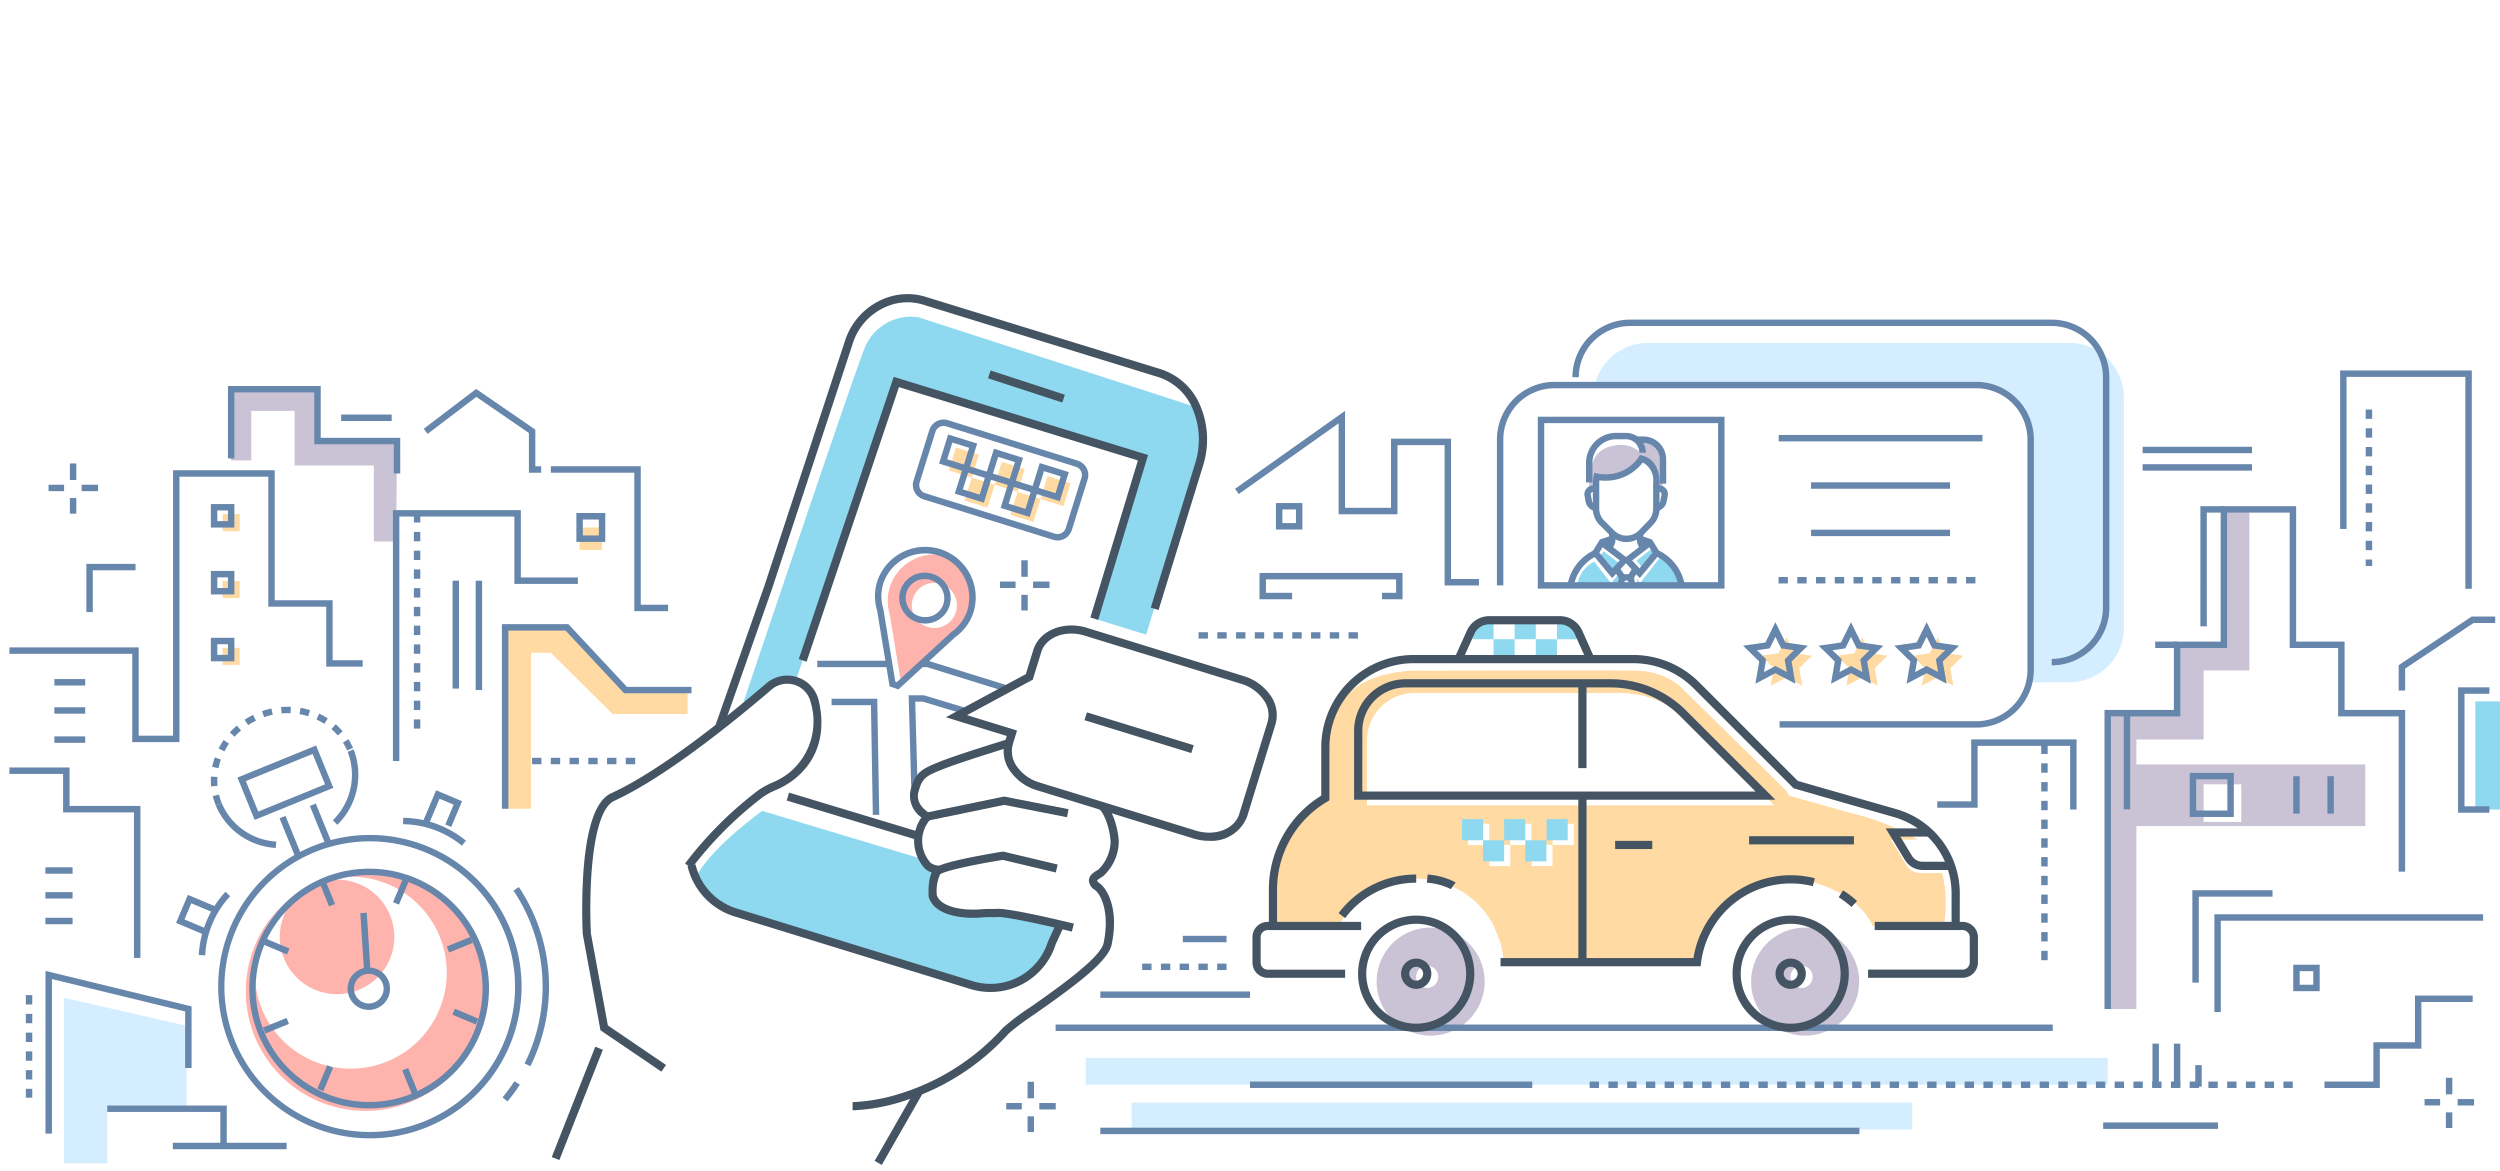 <svg id="Layer_2" data-name="Layer 2" xmlns="http://www.w3.org/2000/svg" width="320" height="149.857" viewBox="0 0 320 149.857">
  <g id="Background">
    <rect id="Rectangle_2032" data-name="Rectangle 2032" width="320" height="149.858" fill="#fff"/>
  </g>
  <g id="Graphics" transform="translate(1.205 37.646)">
    <path id="Path_13886" data-name="Path 13886" d="M624.5,698.7l-20.319-6.107s-6.194,4.464-8.242,8.077l1.695,3.13,3.447,2.18,28.984,8.632,4.257.719,5.005-2.573,1.924-3.253.5-2.489s-7-1.476-7.526-1.356-7.066-.379-7.066-.379l-1.463-2,.662-3.147Z" transform="translate(-507.839 -626.446)" fill="#8ed9ef"/>
    <path id="Path_13887" data-name="Path 13887" d="M684.638,311.227l7.264-23.55-.832-5.557-35.593-11.527a6.42,6.42,0,0,0-7,4.295c-2,5.194-15.713,45.978-15.713,45.978l5.023-3.49,2-.225,12.888-38.266,31.575,9.693-6.236,20.6Z" transform="translate(-539.141 -267.638)" fill="#8ed9ef"/>
    <path id="Path_13888" data-name="Path 13888" d="M766.253,474.023l-.033-.012a6.016,6.016,0,0,0-7.671,3.67,5.885,5.885,0,0,0-.064,3.625l1.448,8.771,6.675-6.144a5.881,5.881,0,0,0,2.179-2.9A5.994,5.994,0,0,0,766.253,474.023Zm.688,7.066a2.885,2.885,0,1,1-1.8-3.627,2.885,2.885,0,0,1,1.8,3.627Z" transform="translate(-645.808 -440.337)" fill="#ffb3ad"/>
    <rect id="Rectangle_2033" data-name="Rectangle 2033" width="3.072" height="3.072" transform="translate(134.911 27.143) rotate(-162.67)" fill="#ffdaa3"/>
    <rect id="Rectangle_2034" data-name="Rectangle 2034" width="3.072" height="3.072" transform="translate(131.065 29.161) rotate(-162.67)" fill="#ffdaa3"/>
    <rect id="Rectangle_2035" data-name="Rectangle 2035" width="3.072" height="3.072" transform="translate(129.045 25.314) rotate(-162.67)" fill="#ffdaa3"/>
    <rect id="Rectangle_2036" data-name="Rectangle 2036" width="3.072" height="3.072" transform="translate(125.199 27.332) rotate(-162.67)" fill="#ffdaa3"/>
    <rect id="Rectangle_2037" data-name="Rectangle 2037" width="3.072" height="3.072" transform="translate(123.179 23.485) rotate(-162.67)" fill="#ffdaa3"/>
    <path id="Path_13889" data-name="Path 13889" d="M797.874,568.33l-10.156-3.156H787v-.824h.842l10.276,3.193Z" transform="translate(-670.267 -517.424)" fill="#6786ac"/>
    <rect id="Rectangle_2038" data-name="Rectangle 2038" width="9.048" height="0.824" transform="translate(103.405 46.925)" fill="#6786ac"/>
    <path id="Path_13890" data-name="Path 13890" d="M776.456,606.119l-.346-12.279h1.933l5.2,1.566-.237.79-5.088-1.532h-.964l.321,11.431Z" transform="translate(-661.009 -542.495)" fill="#6786ac"/>
    <rect id="Rectangle_2039" data-name="Rectangle 2039" width="0.824" height="2.114" transform="translate(129.523 34.07)" fill="#6786ac"/>
    <rect id="Rectangle_2040" data-name="Rectangle 2040" width="1.99" height="0.824" transform="translate(126.793 36.79)" fill="#6786ac"/>
    <rect id="Rectangle_2041" data-name="Rectangle 2041" width="0.824" height="1.999" transform="translate(129.523 38.495)" fill="#6786ac"/>
    <rect id="Rectangle_2042" data-name="Rectangle 2042" width="2.103" height="0.824" transform="translate(131.028 36.79)" fill="#6786ac"/>
    <path id="Path_13891" data-name="Path 13891" d="M626,754.609a8.842,8.842,0,0,1-2.611-.394l-30.145-9.279a8.849,8.849,0,0,1-6.011-6.43l1.022-.235a7.792,7.792,0,0,0,5.3,5.663l30.145,9.282a7.709,7.709,0,0,0,9.657-5.029l.024-.064,1.128-2.464.953.438-1.113,2.432A8.727,8.727,0,0,1,626,754.609Z" transform="translate(-500.434 -665.281)" fill="#445462"/>
    <path id="Path_13892" data-name="Path 13892" d="M611.983,306.791l-.983-.348,6.269-17.862,10.292-31.272a8.654,8.654,0,0,1,5.618-5.717,7.869,7.869,0,0,1,4.7-.043l30.145,9.279a8.163,8.163,0,0,1,5.079,4.745,11.139,11.139,0,0,1,.307,7.661l-5.675,18.409-1-.3L672.4,272.93a10.1,10.1,0,0,0-.268-6.938,7.136,7.136,0,0,0-4.424-4.156l-30.145-9.285a6.811,6.811,0,0,0-4.07.042,7.61,7.61,0,0,0-4.929,5.031l-10.3,31.29Z" transform="translate(-520.642 -251.212)" fill="#445462"/>
    <rect id="Rectangle_2043" data-name="Rectangle 2043" width="1.052" height="17.463" transform="translate(99.491 64.822) rotate(-73.191)" fill="#445462"/>
    <rect id="Rectangle_2044" data-name="Rectangle 2044" width="1.049" height="14.308" transform="translate(137.609 54.539) rotate(-72.89)" fill="#445462"/>
    <path id="Path_13893" data-name="Path 13893" d="M507.4,627.747l-7.8-5.3-2.266-12.288a72.4,72.4,0,0,1,.093-8.119c.423-5.707,1.609-9.044,3.529-9.922,6.444-2.946,15.211-10.081,19.864-14.072a4.129,4.129,0,0,1,6.7,2.14c.6,2.437.964,7-3.241,10.229a10.124,10.124,0,0,1-2.206,1.268,9.109,9.109,0,0,0-1.782.988,48.17,48.17,0,0,0-9.018,9.05l-.845-.622a48.534,48.534,0,0,1,9.246-9.276,10.1,10.1,0,0,1,1.966-1.1,9.043,9.043,0,0,0,2-1.145,8.482,8.482,0,0,0,2.861-9.141,3.08,3.08,0,0,0-5-1.6c-4.7,4.027-13.55,11.229-20.111,14.229-3.147,1.44-3.243,12.723-3.012,17l2.171,11.764,7.439,5.056Z" transform="translate(-423.945 -528.218)" fill="#445462"/>
    <path id="Path_13894" data-name="Path 13894" d="M728.25,724.607v-1.049a23.735,23.735,0,0,0,6.421-1.2,29.348,29.348,0,0,0,12.831-8.325,30.284,30.284,0,0,1,3.471-2.611c3.367-2.36,9-6.312,9.4-8.214.8-3.785-.268-6.2-1.131-6.823a1.494,1.494,0,0,1-.749-1.221c.031-.673.682-1.058,1.07-1.289.057-.034.109-.064.15-.091a5.169,5.169,0,0,0,1.559-3.547c-.115-2.029-1.01-3.929-1.431-4.147l.48-.932c.925.475,1.876,2.868,2,5.02a6.1,6.1,0,0,1-2.02,4.476c-.054.036-.121.078-.2.123-.129.078-.525.312-.557.441h0s.034.114.316.319c.961.7,2.521,3.252,1.539,7.889-.45,2.132-4.718,5.272-9.828,8.855a33.686,33.686,0,0,0-3.3,2.455,30.371,30.371,0,0,1-13.337,8.633A24.117,24.117,0,0,1,728.25,724.607Z" transform="translate(-620.321 -620.13)" fill="#445462"/>
    <path id="Path_13895" data-name="Path 13895" d="M791.681,683.435l-.211-1.028,9.909-2.047,8.259,1.618-.2,1.03-8.05-1.578Z" transform="translate(-674.067 -616.049)" fill="#445462"/>
    <path id="Path_13896" data-name="Path 13896" d="M781.007,648.6a3,3,0,0,1-1.915-.61l-.045-.043a5.248,5.248,0,0,1-.478-6.576,3.374,3.374,0,0,1-1.385-3.508c.623-2.284,1.334-2.661,3.7-3.616,2.3-.928,8.465-2.813,8.726-2.892l.3,1c-.064.019-6.381,1.948-8.641,2.862-2.206.889-2.585,1.088-3.086,2.919-.438,1.606,1.325,2.621,1.4,2.664l.586.33-.463.489a4.157,4.157,0,0,0,.078,5.591,2.082,2.082,0,0,0,1.209.339Z" transform="translate(-661.831 -574.383)" fill="#445462"/>
    <path id="Path_13897" data-name="Path 13897" d="M811.417,737.577c-3.277-.8-8.527-1.948-9.555-1.863-.166.015-.372.013-.632.012q-.675-.013-1.349.042c-2.165.2-6.032-.132-6.778-2.6l-.018-.057v-.06c-.016-.249-.139-2.465.64-3.447.175-.22.539-.677,4.8-1.536,2.02-.408,3.983-.716,4-.719l.1-.016,6.98,1.66-.241,1.021-6.781-1.612c-3.511.554-7.547,1.416-8.04,1.866a5.318,5.318,0,0,0-.411,2.648c.563,1.648,3.681,1.987,5.662,1.807.565-.051,1.081-.048,1.455-.046.223,0,.415,0,.531-.009,1.533-.141,9.048,1.681,9.9,1.888Z" transform="translate(-675.426 -655.98)" fill="#445462"/>
    <path id="Path_13898" data-name="Path 13898" d="M841.626,561.806a6.842,6.842,0,0,1-2.005-.3L819.6,555.335a6.4,6.4,0,0,1-3.447-2.465,4.312,4.312,0,0,1-.655-3.731l.232-.749-7.793-2.4,10.237-5.524.955-3.1c.766-2.486,3.848-3.746,6.872-2.82l20.02,6.164a6.4,6.4,0,0,1,3.447,2.465,4.322,4.322,0,0,1,.655,3.731L846.5,558.687A4.878,4.878,0,0,1,841.626,561.806Zm-30.98-16.087,6.4,1.974-.541,1.758a3.291,3.291,0,0,0,.52,2.835,5.366,5.366,0,0,0,2.883,2.05l20.018,6.164c2.473.76,4.966-.193,5.561-2.126l3.628-11.782a3.292,3.292,0,0,0-.521-2.835,5.357,5.357,0,0,0-2.883-2.057L825.7,535.54c-2.471-.761-4.965.193-5.56,2.126l-1.082,3.513Z" transform="translate(-688.069 -491.827)" fill="#445462"/>
    <rect id="Rectangle_2045" data-name="Rectangle 2045" width="15.179" height="1.049" transform="matrix(0.367, -0.93, 0.93, 0.367, 69.417, 110.457)" fill="#445462"/>
    <path id="Path_13899" data-name="Path 13899" d="M683.285,358.38l-1-.336,12.152-36.125,32.561,10-6.387,21.1-1-.3,6.084-20.1-30.586-9.389Z" transform="translate(-581.248 -311.324)" fill="#445462"/>
    <rect id="Rectangle_2046" data-name="Rectangle 2046" width="1.049" height="9.999" transform="translate(125.265 10.775) rotate(-71.928)" fill="#445462"/>
    <path id="Path_13900" data-name="Path 13900" d="M798.213,373.821a1.948,1.948,0,0,1-.571-.087l-16.61-5.182a1.918,1.918,0,0,1-1.26-2.4l2.019-6.471a1.92,1.92,0,0,1,2.4-1.26l16.612,5.182a1.92,1.92,0,0,1,1.26,2.4l-2.019,6.471A1.924,1.924,0,0,1,798.213,373.821Zm-14.584-14.665a1.094,1.094,0,0,0-1.049.769l-2.022,6.469a1.092,1.092,0,0,0,.719,1.371l16.61,5.182a1.1,1.1,0,0,0,1.371-.719l2.019-6.471a1.1,1.1,0,0,0-.719-1.37l-16.612-5.182A1.111,1.111,0,0,0,783.628,359.156Z" transform="translate(-664.048 -342.284)" fill="#6786ac"/>
    <path id="Path_13901" data-name="Path 13901" d="M884.079,400.419l-3.719-1.16,1.16-3.719,3.719,1.16Zm-2.688-1.7,2.146.668.665-2.146-2.146-.668Z" transform="translate(-749.636 -373.911)" fill="#6786ac"/>
    <path id="Path_13902" data-name="Path 13902" d="M858.4,413.881l-3.719-1.161L855.84,409l3.719,1.161Zm-2.687-1.7,2.146.67.67-2.146-2.152-.67Z" transform="translate(-727.805 -385.354)" fill="#6786ac"/>
    <path id="Path_13903" data-name="Path 13903" d="M844.9,388.209l-3.719-1.16,1.172-3.719,3.719,1.16Zm-2.682-1.7,2.146.668.67-2.146-2.146-.668Z" transform="translate(-716.328 -363.531)" fill="#6786ac"/>
    <path id="Path_13904" data-name="Path 13904" d="M819.259,401.671l-3.719-1.161,1.16-3.719,3.719,1.161Zm-2.687-1.7,2.146.67.67-2.146-2.146-.67Z" transform="translate(-694.53 -374.974)" fill="#6786ac"/>
    <path id="Path_13905" data-name="Path 13905" d="M805.8,376l-3.719-1.16,1.16-3.719,3.719,1.16Zm-2.682-1.7,2.146.668.67-2.146-2.152-.67Z" transform="translate(-683.087 -353.151)" fill="#6786ac"/>
    <path id="Path_13906" data-name="Path 13906" d="M715.551,611.709l-.241-14.045h-5.04v-.824h5.85l.255,14.855Z" transform="translate(-605.036 -545.045)" fill="#6786ac"/>
    <path id="Path_13907" data-name="Path 13907" d="M750.356,485.239l-1.128-.39-1.607-9.741a6.277,6.277,0,0,1,.076-3.853,6.47,6.47,0,0,1,12.233,4.214h0a6.282,6.282,0,0,1-2.309,3.083Zm-.4-1.009.2.069,6.941-6.385.021-.015a5.452,5.452,0,0,0,2.028-2.7h0a5.646,5.646,0,0,0-10.674-3.676,5.462,5.462,0,0,0-.06,3.37l.012.052Z" transform="translate(-636.563 -434.637)" fill="#6786ac"/>
    <path id="Path_13908" data-name="Path 13908" d="M771.4,495.626a3.341,3.341,0,0,1-1.089-.184,3.3,3.3,0,0,1-1.891-1.657,3.225,3.225,0,0,1,1.5-4.355,3.328,3.328,0,0,1,4.4,1.517,3.208,3.208,0,0,1,.165,2.491h0a3.214,3.214,0,0,1-1.663,1.863A3.31,3.31,0,0,1,771.4,495.626Zm-.057-5.695a2.462,2.462,0,0,0-1.067.243,2.4,2.4,0,0,0-1.118,3.246,2.506,2.506,0,0,0,3.309,1.14,2.4,2.4,0,0,0,1.118-3.246,2.477,2.477,0,0,0-1.422-1.245,2.538,2.538,0,0,0-.82-.139Z" transform="translate(-654.179 -453.457)" fill="#6786ac"/>
    <rect id="Rectangle_2047" data-name="Rectangle 2047" width="10.423" height="1.049" transform="translate(110.75 110.946) rotate(-60.22)" fill="#445462"/>
    <path id="Path_13909" data-name="Path 13909" d="M1173.1,598.517h-2.768a2.135,2.135,0,0,1-1.824-1.025l-1.974-3.246h3.418a30.288,30.288,0,0,0-8.692-3.438l-7.793-2.2-.3-.6-13.733-13.487a9.176,9.176,0,0,0-5.3-1.9c-3.2-.1-27.373,0-27.373,0s-8.143-.6-11.14,4.8-1.248,11.493-1.248,11.493l-3.932,3.184-3,6.352v5.516l.791,1.328h7.605a11.169,11.169,0,0,1,19.867,0l.863,2.239a11.135,11.135,0,0,1,.349,2.156h24.8l2.518-6.144,6.221-3.776,5.014-.309s6.63,1.094,8.728,5.844h9.092A16.993,16.993,0,0,0,1173.1,598.517Zm-49.894-.89h-2.7v-2.7h-2.7v2.706h-2.7v-2.7h-2.7v-2.724h2.7v2.7h2.7v-2.7h2.7v2.706h2.706Zm2.727-2.706h-2.7v-2.706h2.7Zm-26.475-5.071v-8.293a6.083,6.083,0,0,1,6.083-6.083h26.18a13.244,13.244,0,0,1,9.366,3.88l10.49,10.49Z" transform="translate(-925.692 -524.414)" fill="#ffdaa3"/>
    <path id="Path_13910" data-name="Path 13910" d="M54.61,873.439V852.26L70.3,855.837v10.9H60.155v6.7Z" transform="translate(-47.631 -762.188)" fill="#d5eeff"/>
    <rect id="Rectangle_2048" data-name="Rectangle 2048" width="3.159" height="13.842" transform="translate(315.636 52.132)" fill="#8ed9ef"/>
    <path id="Path_13911" data-name="Path 13911" d="M1816.72,652.93v7.891h30.505V652.93Zm14.632,7.361h-4.819v-4.818h4.819Z" transform="translate(-1545.676 -592.729)" fill="#cac3d6"/>
    <path id="Path_13912" data-name="Path 13912" d="M1816.925,435.516v20.2h-5.856v8.84h-8.6v34.5h-3.934V461.19h9.144v-8.75h5.8l.525-17.33Z" transform="translate(-1530.211 -407.551)" fill="#cac3d6"/>
    <path id="Path_13913" data-name="Path 13913" d="M1422.929,292.91h-53.985a6.962,6.962,0,0,0-6.782,5.394h48.829a6.962,6.962,0,0,1,6.962,6.962l-.18,31.077h5.151a6.962,6.962,0,0,0,6.962-6.962v-29.51A6.962,6.962,0,0,0,1422.929,292.91Z" transform="translate(-1159.236 -286.661)" fill="#d5eeff"/>
    <path id="Path_13914" data-name="Path 13914" d="M1403.23,479.112l-.288-1.6-2.07-1.921-2.631,3.354-.462-.6.15.767Z" transform="translate(-1189.517 -441.965)" fill="#8ed9ef"/>
    <path id="Path_13915" data-name="Path 13915" d="M1399.728,468.72l-1.948,1.536.7.824,1.678-1.833Z" transform="translate(-1189.517 -436.125)" fill="#8ed9ef"/>
    <path id="Path_13916" data-name="Path 13916" d="M1352.608,481.386l-.917,1.086-2.155-2.753a3.942,3.942,0,0,0-2.135,2.9h5.377v-1.031Z" transform="translate(-1146.687 -445.476)" fill="#8ed9ef"/>
    <path id="Path_13917" data-name="Path 13917" d="M1369.465,472.414l-2.043-1.574-.393.605,1.509,2.207Z" transform="translate(-1163.375 -437.927)" fill="#8ed9ef"/>
    <path id="Path_13918" data-name="Path 13918" d="M1363.93,377.163a3.77,3.77,0,0,0-3.09-.862c-1.9.3-3.1,1.086-3.42,4.233v1.518l.872-.962.45-.781,1.927-.009,3.586-2.052.943.15.8,3.22.857.423-.3-3.643-.244-2.149-3-.661Z" transform="translate(-1155.205 -356.951)" fill="#cac3d6"/>
    <rect id="Rectangle_2049" data-name="Rectangle 2049" width="2.871" height="2.871" transform="translate(72.985 29.875)" fill="#ffdaa3"/>
    <path id="Path_13919" data-name="Path 13919" d="M452.948,543.885v3.075h-9.591l-7.909-7.844h-2.533v19.961H429.27V535.86h8.242l7.643,8.352Z" transform="translate(-366.145 -493.203)" fill="#ffdaa3"/>
    <path id="Path_13920" data-name="Path 13920" d="M197.44,341.546h2.573V335.2h5.545v6.992H215.7v9.741h2.859l.114-12.868H208.492V332.43H197.44Z" transform="translate(-169.057 -320.259)" fill="#cac3d6"/>
    <rect id="Rectangle_2050" data-name="Rectangle 2050" width="2.185" height="2.185" transform="translate(27.291 28.16)" fill="#ffdaa3"/>
    <rect id="Rectangle_2051" data-name="Rectangle 2051" width="2.185" height="2.185" transform="translate(27.291 36.718)" fill="#ffdaa3"/>
    <rect id="Rectangle_2052" data-name="Rectangle 2052" width="2.185" height="2.185" transform="translate(27.291 45.278)" fill="#ffdaa3"/>
    <rect id="Rectangle_2053" data-name="Rectangle 2053" width="130.821" height="3.438" transform="translate(137.763 97.764)" fill="#d5eeff"/>
    <rect id="Rectangle_2054" data-name="Rectangle 2054" width="99.918" height="3.438" transform="translate(143.645 103.493)" fill="#d5eeff"/>
    <path id="Path_13921" data-name="Path 13921" d="M1502.61,792.3a6.916,6.916,0,1,0,6.922,6.916A6.916,6.916,0,0,0,1502.61,792.3Zm-.45,7.721a1.415,1.415,0,1,1,1.415-1.413,1.415,1.415,0,0,1-1.415,1.413Z" transform="translate(-1272.763 -711.214)" fill="#cac3d6"/>
    <path id="Path_13922" data-name="Path 13922" d="M1182.757,792.3a6.916,6.916,0,1,0,6.914,6.915,6.916,6.916,0,0,0-6.914-6.915Zm-.449,7.721a1.415,1.415,0,1,1,1.415-1.413A1.415,1.415,0,0,1,1182.308,800.021Z" transform="translate(-1000.836 -711.214)" fill="#cac3d6"/>
    <rect id="Rectangle_2055" data-name="Rectangle 2055" width="127.629" height="0.824" transform="translate(133.914 93.494)" fill="#6786ac"/>
    <path id="Path_13923" data-name="Path 13923" d="M1507.455,544.32l1.007,2.038,2.249.327-1.627,1.587.384,2.24-2.013-1.058-2.011,1.058.384-2.24-1.627-1.587,2.249-.327Z" transform="translate(-1279.989 -500.395)" fill="#ffdaa3"/>
    <path id="Path_13924" data-name="Path 13924" d="M1572.025,544.32l1.005,2.038,2.249.327-1.627,1.587.384,2.24-2.011-1.058-2.013,1.058.385-2.24-1.627-1.587,2.249-.327Z" transform="translate(-1334.883 -500.395)" fill="#ffdaa3"/>
    <path id="Path_13925" data-name="Path 13925" d="M1636.586,544.32l1.005,2.038,2.249.327-1.627,1.587.384,2.24-2.011-1.058-2.013,1.058.384-2.24-1.627-1.587,2.249-.327Z" transform="translate(-1389.768 -500.395)" fill="#ffdaa3"/>
    <path id="Path_13926" data-name="Path 13926" d="M1329.831,527.98l1.352.117,1.353.874v1.717l-2.7,0Z" transform="translate(-1131.75 -486.504)" fill="#8ed9ef"/>
    <rect id="Rectangle_2056" data-name="Rectangle 2056" width="2.705" height="2.705" transform="translate(198.082 46.881) rotate(-179.97)" fill="#8ed9ef"/>
    <rect id="Rectangle_2057" data-name="Rectangle 2057" width="2.705" height="2.705" transform="translate(195.378 44.174) rotate(-179.97)" fill="#8ed9ef"/>
    <rect id="Rectangle_2058" data-name="Rectangle 2058" width="2.705" height="2.705" transform="translate(192.671 46.878) rotate(-179.97)" fill="#8ed9ef"/>
    <rect id="Rectangle_2059" data-name="Rectangle 2059" width="2.705" height="2.705" transform="translate(196.732 72.615) rotate(-179.97)" fill="#8ed9ef"/>
    <rect id="Rectangle_2060" data-name="Rectangle 2060" width="2.705" height="2.705" transform="translate(194.027 69.907) rotate(-179.97)" fill="#8ed9ef"/>
    <rect id="Rectangle_2061" data-name="Rectangle 2061" width="2.705" height="2.705" transform="translate(188.632 69.908) rotate(-179.97)" fill="#8ed9ef"/>
    <rect id="Rectangle_2062" data-name="Rectangle 2062" width="2.705" height="2.705" transform="translate(199.46 69.907) rotate(-179.97)" fill="#8ed9ef"/>
    <rect id="Rectangle_2063" data-name="Rectangle 2063" width="2.705" height="2.705" transform="translate(191.322 72.61) rotate(-179.97)" fill="#8ed9ef"/>
    <path id="Path_13927" data-name="Path 13927" d="M1258.792,527.95l1.535,0v2.7l-2.7,0v-1.71Z" transform="translate(-1070.361 -486.479)" fill="#8ed9ef"/>
    <path id="Path_13928" data-name="Path 13928" d="M225.232,744.48a15.241,15.241,0,0,0-8.958,2.894,12.288,12.288,0,1,1-1.039.82,15.314,15.314,0,1,0,10-3.714Z" transform="translate(-179.664 -670.56)" fill="#ffb3ad"/>
    <circle id="Ellipse_495" data-name="Ellipse 495" cx="7.336" cy="7.336" r="7.336" transform="translate(32.352 86.246) rotate(-67.5)" fill="#ffb3ad"/>
    <path id="Path_13929" data-name="Path 13929" d="M299.579,831.769a2.718,2.718,0,0,1-2.516-1.692h0a2.716,2.716,0,1,1,2.516,1.692Zm0-4.614a1.894,1.894,0,0,0-1.752,2.611h0a1.894,1.894,0,1,0,1.752-2.611Z" transform="translate(-253.578 -740.144)" fill="#6786ac"/>
    <path id="Path_13930" data-name="Path 13930" d="M351.811,702.07a12.071,12.071,0,0,0-7.521-2.745l.009-.824a12.888,12.888,0,0,1,8.04,2.934Z" transform="translate(-293.9 -631.47)" fill="#6786ac"/>
    <path id="Path_13931" data-name="Path 13931" d="M170.613,769.854l-.823-.042a12.879,12.879,0,0,1,3.418-8.092l.6.56A12.06,12.06,0,0,0,170.613,769.854Z" transform="translate(-145.551 -685.216)" fill="#6786ac"/>
    <path id="Path_13932" data-name="Path 13932" d="M429.872,926.083l-.632-.526a22.573,22.573,0,0,0,1.524-2.067l.691.45A22.837,22.837,0,0,1,429.872,926.083Z" transform="translate(-366.12 -822.744)" fill="#6786ac"/>
    <path id="Path_13933" data-name="Path 13933" d="M440.758,780.6l-.739-.366a22.1,22.1,0,0,0-1.419-22.113l.685-.459A22.928,22.928,0,0,1,440.758,780.6Z" transform="translate(-374.077 -681.765)" fill="#6786ac"/>
    <path id="Path_13934" data-name="Path 13934" d="M205.811,751.982a19.418,19.418,0,1,1,7.3-1.436h0a19.313,19.313,0,0,1-7.3,1.436Zm-.019-38.017a18.6,18.6,0,1,0,7.013,35.816h0a18.6,18.6,0,0,0-7.013-35.816Z" transform="translate(-159.642 -643.918)" fill="#6786ac"/>
    <rect id="Rectangle_2064" data-name="Rectangle 2064" width="0.824" height="5.447" transform="translate(34.576 67.1) rotate(-22.17)" fill="#6786ac"/>
    <rect id="Rectangle_2065" data-name="Rectangle 2065" width="0.824" height="5.447" transform="translate(38.455 65.519) rotate(-22.17)" fill="#6786ac"/>
    <path id="Path_13935" data-name="Path 13935" d="M205.007,646.3l-2.207-5.42,10.07-4.1,2.209,5.419Zm-1.128-4.968,1.586,3.9,8.549-3.483-1.593-3.889Z" transform="translate(-173.614 -579)" fill="#6786ac"/>
    <path id="Path_13936" data-name="Path 13936" d="M284.847,649.737l-.587-.578a8.158,8.158,0,0,0,1.9-8.767l.764-.312A8.984,8.984,0,0,1,284.847,649.737Z" transform="translate(-242.866 -581.805)" fill="#6786ac"/>
    <path id="Path_13937" data-name="Path 13937" d="M180.7,616.288a8.649,8.649,0,0,1-.388-1.2l.8-.195a7.588,7.588,0,0,0,.351,1.094Zm-.6-2.44c-.024-.255-.036-.516-.036-.773,0-.162,0-.324.013-.484l.823.046c-.007.15-.012.3-.012.438,0,.232.01.468.031.7Zm.946-2.341-.808-.163a9.11,9.11,0,0,1,.334-1.209l.778.274a8.067,8.067,0,0,0-.3,1.1Zm.749-2.149-.734-.375a9.51,9.51,0,0,1,.643-1.074l.679.469a8.559,8.559,0,0,0-.575.986Zm15.71-.114a7.741,7.741,0,0,0-.529-1.006l.7-.436a8.54,8.54,0,0,1,.586,1.112Zm-14.4-1.758-.611-.553a9.855,9.855,0,0,1,.9-.872l.536.626a8.8,8.8,0,0,0-.824.8Zm13.2-.163a7.825,7.825,0,0,0-.8-.808l.542-.622a8.582,8.582,0,0,1,.884.9ZM184.837,606l-.45-.689a10.038,10.038,0,0,1,1.085-.619l.364.739a9.289,9.289,0,0,0-1,.571Zm9.75-.168a8.475,8.475,0,0,0-1-.551l.349-.749a9.175,9.175,0,0,1,1.1.608Zm-7.7-.844-.271-.778a9.956,9.956,0,0,1,1.2-.339l.174.8a9.534,9.534,0,0,0-1.1.312Zm5.635-.12a8.972,8.972,0,0,0-1.112-.268l.139-.812a9.552,9.552,0,0,1,1.218.3Zm-3.4-.363-.07-.821a9.979,9.979,0,0,1,1.251-.028l-.034.824a8.883,8.883,0,0,0-1.145.025Z" transform="translate(-154.281 -550.832)" fill="#6786ac"/>
    <path id="Path_13938" data-name="Path 13938" d="M191.98,691.711a8.9,8.9,0,0,1-7.68-5.431l.764-.31a8.082,8.082,0,0,0,6.979,4.92Z" transform="translate(-157.886 -620.818)" fill="#6786ac"/>
    <path id="Path_13939" data-name="Path 13939" d="M228.282,772.633a15.342,15.342,0,1,1,5.77-1.134A15.342,15.342,0,0,1,228.282,772.633Zm-.039-29.862a14.52,14.52,0,1,0,13.46,9.041A14.52,14.52,0,0,0,228.243,742.771Z" transform="translate(-182.216 -668.406)" fill="#6786ac"/>
    <rect id="Rectangle_2066" data-name="Rectangle 2066" width="0.824" height="3.258" transform="translate(39.689 75.354) rotate(-22.16)" fill="#6786ac"/>
    <rect id="Rectangle_2067" data-name="Rectangle 2067" width="0.824" height="3.258" transform="matrix(0.388, -0.922, 0.922, 0.388, 32.526, 83.264)" fill="#6786ac"/>
    <rect id="Rectangle_2068" data-name="Rectangle 2068" width="3.258" height="0.824" transform="translate(32.456 93.877) rotate(-22.17)" fill="#6786ac"/>
    <rect id="Rectangle_2069" data-name="Rectangle 2069" width="3.258" height="0.824" transform="translate(39.415 101.708) rotate(-67.16)" fill="#6786ac"/>
    <rect id="Rectangle_2070" data-name="Rectangle 2070" width="0.824" height="3.258" transform="translate(50.275 99.371) rotate(-22.17)" fill="#6786ac"/>
    <rect id="Rectangle_2071" data-name="Rectangle 2071" width="0.824" height="3.258" transform="matrix(0.388, -0.922, 0.922, 0.388, 56.703, 92.234)" fill="#6786ac"/>
    <rect id="Rectangle_2072" data-name="Rectangle 2072" width="3.258" height="0.824" transform="translate(55.982 83.508) rotate(-22.17)" fill="#6786ac"/>
    <rect id="Rectangle_2073" data-name="Rectangle 2073" width="3.258" height="0.824" transform="translate(49.101 77.83) rotate(-67.16)" fill="#6786ac"/>
    <rect id="Rectangle_2074" data-name="Rectangle 2074" width="0.824" height="7.297" transform="translate(44.915 79.237) rotate(-3.73)" fill="#6786ac"/>
    <path id="Path_13940" data-name="Path 13940" d="M154.052,769.48l-3.682-1.551,1.512-3.589,3.917,1.65-.319.758-3.159-1.329-.872,2.071,2.922,1.23Z" transform="translate(-129.041 -687.444)" fill="#6786ac"/>
    <path id="Path_13941" data-name="Path 13941" d="M365.075,679.718l-.76-.319,1.07-2.54-1.806-.76-1.329,3.159-.76-.321,1.65-3.917,3.324,1.4Z" transform="translate(-308.523 -611.509)" fill="#6786ac"/>
    <rect id="Rectangle_2075" data-name="Rectangle 2075" width="0.824" height="2.114" transform="translate(7.739 21.678)" fill="#6786ac"/>
    <rect id="Rectangle_2076" data-name="Rectangle 2076" width="1.99" height="0.824" transform="translate(5.008 24.398)" fill="#6786ac"/>
    <rect id="Rectangle_2077" data-name="Rectangle 2077" width="0.824" height="2.001" transform="translate(7.739 26.103)" fill="#6786ac"/>
    <rect id="Rectangle_2078" data-name="Rectangle 2078" width="2.103" height="0.824" transform="translate(9.243 24.398)" fill="#6786ac"/>
    <rect id="Rectangle_2079" data-name="Rectangle 2079" width="0.824" height="2.114" transform="translate(311.869 100.313)" fill="#6786ac"/>
    <rect id="Rectangle_2080" data-name="Rectangle 2080" width="1.99" height="0.824" transform="translate(309.14 103.031)" fill="#6786ac"/>
    <rect id="Rectangle_2081" data-name="Rectangle 2081" width="0.824" height="1.999" transform="translate(311.869 104.738)" fill="#6786ac"/>
    <rect id="Rectangle_2082" data-name="Rectangle 2082" width="2.103" height="0.824" transform="translate(313.375 103.033)" fill="#6786ac"/>
    <rect id="Rectangle_2083" data-name="Rectangle 2083" width="0.824" height="2.114" transform="translate(130.322 100.821)" fill="#6786ac"/>
    <rect id="Rectangle_2084" data-name="Rectangle 2084" width="1.99" height="0.824" transform="translate(127.592 103.541)" fill="#6786ac"/>
    <rect id="Rectangle_2085" data-name="Rectangle 2085" width="0.824" height="2.001" transform="translate(130.322 105.246)" fill="#6786ac"/>
    <rect id="Rectangle_2086" data-name="Rectangle 2086" width="2.103" height="0.824" transform="translate(131.827 103.541)" fill="#6786ac"/>
    <path id="Path_13942" data-name="Path 13942" d="M1167.422,796.931a7.44,7.44,0,1,1,7.439-7.44,7.441,7.441,0,0,1-7.439,7.44Zm0-13.83a6.391,6.391,0,1,0,6.39,6.39A6.392,6.392,0,0,0,1167.422,783.1Z" transform="translate(-987.353 -702.5)" fill="#445462"/>
    <path id="Path_13943" data-name="Path 13943" d="M1487.28,796.931a7.44,7.44,0,1,1,7.441-7.44A7.44,7.44,0,0,1,1487.28,796.931Zm0-13.83a6.391,6.391,0,1,0,6.391,6.391,6.391,6.391,0,0,0-6.391-6.391Z" transform="translate(-1259.28 -702.5)" fill="#445462"/>
    <path id="Path_13944" data-name="Path 13944" d="M1210.5,595.574H1156.58v-8.818a6.615,6.615,0,0,1,6.607-6.607h26.179a13.686,13.686,0,0,1,9.741,4.033Zm-52.867-1.049h50.334l-9.6-9.6a12.642,12.642,0,0,0-8.991-3.725h-26.183a5.564,5.564,0,0,0-5.558,5.558Z" transform="translate(-984.462 -530.856)" fill="#445462"/>
    <rect id="Rectangle_2087" data-name="Rectangle 2087" width="1.049" height="21.009" transform="translate(200.82 64.5)" fill="#445462"/>
    <rect id="Rectangle_2088" data-name="Rectangle 2088" width="4.749" height="1.049" transform="translate(205.534 69.982)" fill="#445462"/>
    <path id="Path_13945" data-name="Path 13945" d="M1198.639,822.638a1.939,1.939,0,1,1,1.939-1.939A1.939,1.939,0,0,1,1198.639,822.638Zm0-2.829a.89.89,0,1,0,.89.89A.9.9,0,0,0,1198.639,819.809Z" transform="translate(-1018.57 -733.709)" fill="#445462"/>
    <path id="Path_13946" data-name="Path 13946" d="M1518.489,822.638a1.939,1.939,0,1,1,1.939-1.939A1.939,1.939,0,0,1,1518.489,822.638Zm0-2.829a.89.89,0,1,0,.89.89A.89.89,0,0,0,1518.489,819.809Z" transform="translate(-1290.488 -733.709)" fill="#445462"/>
    <path id="Path_13947" data-name="Path 13947" d="M1221.832,748.829a8.3,8.3,0,0,0-3.072-.82l.1-1.049a9.2,9.2,0,0,1,3.586,1.012Z" transform="translate(-1037.324 -672.668)" fill="#445462"/>
    <path id="Path_13948" data-name="Path 13948" d="M1243.576,531.984l-.956-.432,1.547-3.432a3.147,3.147,0,0,1,2.856-1.851h9.044a3.147,3.147,0,0,1,2.87,1.861l1.5,3.373-.958.427-1.506-3.373a2.1,2.1,0,0,0-1.911-1.239h-9.038a2.1,2.1,0,0,0-1.909,1.233Z" transform="translate(-1057.609 -485.05)" fill="#445462"/>
    <rect id="Rectangle_2089" data-name="Rectangle 2089" width="13.418" height="1.049" transform="translate(222.678 69.388)" fill="#445462"/>
    <path id="Path_13949" data-name="Path 13949" d="M1339.935,370.4h-25.176v-.818h25.176a6.558,6.558,0,0,0,6.55-6.55V333.514a6.558,6.558,0,0,0-6.55-6.55h-53.982a6.556,6.556,0,0,0-6.549,6.55v18.68h-.824v-18.68a7.382,7.382,0,0,1,7.373-7.374h53.982a7.383,7.383,0,0,1,7.375,7.374v29.507A7.383,7.383,0,0,1,1339.935,370.4Z" transform="translate(-1088.18 -314.911)" fill="#6786ac"/>
    <path id="Path_13950" data-name="Path 13950" d="M1404.409,317.253v-.824a6.556,6.556,0,0,0,6.55-6.549V280.371a6.558,6.558,0,0,0-6.55-6.55h-53.985a6.558,6.558,0,0,0-6.55,6.55h-.824a7.384,7.384,0,0,1,7.375-7.371h53.985a7.384,7.384,0,0,1,7.375,7.375V309.88A7.382,7.382,0,0,1,1404.409,317.253Z" transform="translate(-1142.989 -269.735)" fill="#6786ac"/>
    <path id="Path_13951" data-name="Path 13951" d="M1144.176,752.529l-.836-.634a12.384,12.384,0,0,1,9.936-4.945V748a11.348,11.348,0,0,0-9.1,4.53Z" transform="translate(-973.207 -672.659)" fill="#445462"/>
    <path id="Path_13952" data-name="Path 13952" d="M1172.268,594.147h-1.049v-4.208a10.162,10.162,0,0,0-7.331-9.718L1151,576.527l-.1-.1-12.7-12.7a10.914,10.914,0,0,0-7.767-3.217h-28.073a10.79,10.79,0,0,0-10.776,10.776v6.783l-.259.15a13.062,13.062,0,0,0-6.444,11.239v4.694h-1.049v-4.7a14.115,14.115,0,0,1,6.706-11.989v-6.18a11.839,11.839,0,0,1,11.825-11.825h28.076a11.959,11.959,0,0,1,8.506,3.528l12.6,12.6,12.635,3.616a11.215,11.215,0,0,1,8.092,10.734Z" transform="translate(-922.623 -513.266)" fill="#445462"/>
    <path id="Path_13953" data-name="Path 13953" d="M1572.15,762.605a11.539,11.539,0,0,0-1.639-1.248l.559-.887a12.613,12.613,0,0,1,1.788,1.361Z" transform="translate(-1336.362 -684.154)" fill="#445462"/>
    <path id="Path_13954" data-name="Path 13954" d="M1307.3,759.236H1281.69v-1.049h24.689a12.623,12.623,0,0,1,15.542-10.216l-.258,1.018a11.571,11.571,0,0,0-14.308,9.786Z" transform="translate(-1090.824 -673.203)" fill="#445462"/>
    <path id="Path_13955" data-name="Path 13955" d="M1618.97,712.893h-3.561a2.675,2.675,0,0,1-2.272-1.277l-2.458-4.046h5.593v1.049h-3.727l1.488,2.449a1.619,1.619,0,0,0,1.376.773h3.561Z" transform="translate(-1370.512 -639.181)" fill="#445462"/>
    <path id="Path_13956" data-name="Path 13956" d="M1607.7,794.589H1595.61V793.54H1607.7a.923.923,0,0,0,.923-.923V789.4a.923.923,0,0,0-.923-.923H1596.46V787.43H1607.7a1.974,1.974,0,0,1,1.972,1.972v3.208a1.974,1.974,0,0,1-1.972,1.978Z" transform="translate(-1357.7 -707.074)" fill="#445462"/>
    <path id="Path_13957" data-name="Path 13957" d="M1081.651,794.572h-9.913a1.948,1.948,0,0,1-1.948-1.948v-3.265a1.948,1.948,0,0,1,1.948-1.948H1083.7v1.049h-11.962a.9.9,0,0,0-.9.9v3.268a.9.9,0,0,0,.9.9h9.913Z" transform="translate(-910.679 -707.057)" fill="#445462"/>
    <rect id="Rectangle_2090" data-name="Rectangle 2090" width="1.049" height="10.856" transform="translate(200.82 49.818)" fill="#445462"/>
    <path id="Path_13958" data-name="Path 13958" d="M1448.275,924.614h-1.2v-.824h1.2Zm-2.4,0h-1.2v-.824h1.2Zm-2.4,0h-1.2v-.824h1.2Zm-2.4,0h-1.2v-.824h1.2Zm-2.4,0h-1.2v-.824h1.2Zm-2.4,0h-1.2v-.824h1.2Zm-2.4,0h-1.2v-.824h1.2Zm-2.4,0h-1.2v-.824h1.2Zm-2.4,0h-1.2v-.824h1.2Zm-2.4,0h-1.2v-.824h1.2Zm-2.4,0h-1.2v-.824h1.2Zm-2.4,0h-1.2v-.824h1.2Zm-2.4,0h-1.2v-.824h1.2Zm-2.4,0h-1.2v-.824h1.2Zm-2.4,0h-1.2v-.824h1.2Zm-2.4,0h-1.2v-.824h1.2Zm-2.4,0h-1.2v-.824h1.2Zm-2.4,0h-1.2v-.824h1.2Zm-2.4,0h-1.2v-.824h1.2Zm-2.4,0h-1.2v-.824h1.2Zm-2.4,0h-1.2v-.824h1.2Zm-2.4,0h-1.2v-.824h1.2Zm-2.4,0h-1.2v-.824h1.2Zm-2.4,0h-1.2v-.824h1.2Zm-2.4,0h-1.2v-.824h1.2Zm-2.4,0h-1.2v-.824h1.2Zm-2.4,0h-1.2v-.824h1.2Zm-2.4,0h-1.2v-.824h1.2Zm-2.4,0h-1.2v-.824h1.2Zm-2.4,0h-1.2v-.824h1.2Zm-2.4,0h-1.2v-.824h1.2Zm-2.4,0h-1.2v-.824h1.2Zm-2.4,0h-1.2v-.824h1.2Zm-2.4,0h-1.2v-.824h1.2Zm-2.4,0h-1.2v-.824h1.2Zm-2.4,0h-1.2v-.824h1.2Zm-2.4,0h-1.2v-.824h1.2Zm-2.4,0h-1.2v-.824h1.2Z" transform="translate(-1156.004 -822.999)" fill="#6786ac"/>
    <path id="Path_13959" data-name="Path 13959" d="M1337.4,377.924h-23.9v-22h23.9Zm-23.078-.824h22.254V356.744h-22.254Z" transform="translate(-1117.867 -340.229)" fill="#6786ac"/>
    <rect id="Rectangle_2091" data-name="Rectangle 2091" width="26.075" height="0.824" transform="translate(226.471 18.028)" fill="#6786ac"/>
    <rect id="Rectangle_2092" data-name="Rectangle 2092" width="17.794" height="0.824" transform="translate(230.61 24.091)" fill="#6786ac"/>
    <rect id="Rectangle_2093" data-name="Rectangle 2093" width="17.794" height="0.824" transform="translate(230.61 30.153)" fill="#6786ac"/>
    <path id="Path_13960" data-name="Path 13960" d="M1544.456,493.7h-1.2v-.824h1.2Zm-2.4,0h-1.2v-.824h1.2Zm-2.4,0h-1.2v-.824h1.2Zm-2.4,0h-1.2v-.824h1.2Zm-2.4,0h-1.2v-.824h1.2Zm-2.4,0h-1.2v-.824h1.2Zm-2.4,0h-1.2v-.824h1.2Zm-2.4,0h-1.2v-.824h1.2Zm-2.4,0h-1.2v-.824h1.2Zm-2.4,0h-1.2v-.824h1.2Zm-2.4,0h-1.2v-.824h1.2Z" transform="translate(-1292.809 -456.664)" fill="#6786ac"/>
    <path id="Path_13961" data-name="Path 13961" d="M1495.52,539.325l-2.56-1.349-2.56,1.349.489-2.847-2.069-2.019,2.861-.415,1.28-2.594,1.28,2.594,2.861.415-2.071,2.019Zm-4.929-4.292,1.184,1.155-.279,1.638,1.464-.77,1.464.77-.28-1.63,1.185-1.155-1.638-.238-.731-1.484-.733,1.484Z" transform="translate(-1266.914 -489.454)" fill="#6786ac"/>
    <path id="Path_13962" data-name="Path 13962" d="M1560.072,539.325l-2.561-1.349-2.558,1.349.489-2.847-2.071-2.019,2.862-.415,1.278-2.594,1.28,2.594,2.862.415-2.07,2.019Zm-4.929-4.292,1.185,1.155-.28,1.638,1.464-.77,1.466.77-.28-1.63,1.185-1.155-1.638-.238-.733-1.484-.731,1.484Z" transform="translate(-1321.791 -489.454)" fill="#6786ac"/>
    <path id="Path_13963" data-name="Path 13963" d="M1619.573,539.325l.489-2.847L1618,534.459l2.861-.415,1.28-2.594,1.28,2.594,2.861.415-2.077,2.019.489,2.847-2.56-1.349Zm2.56-2.276,1.464.77-.279-1.63,1.184-1.155-1.636-.238-.733-1.484-.733,1.484-1.636.238,1.184,1.155-.279,1.638Z" transform="translate(-1376.735 -489.454)" fill="#6786ac"/>
    <path id="Path_13964" data-name="Path 13964" d="M1381.214,486.622h-1.473l-.811-1.173.679-.469.565.818h.58l.5-.8.7.433Z" transform="translate(-1173.492 -449.948)" fill="#6786ac"/>
    <path id="Path_13965" data-name="Path 13965" d="M1414,417.875l-.4-.719.316-.175a.664.664,0,0,0,.372-.48l.139-.757a.305.305,0,0,0-.3-.36h-.327v-.824h.327a1.128,1.128,0,0,1,1.11,1.334l-.139.749a1.5,1.5,0,0,1-.82,1.071Z" transform="translate(-1202.966 -390.081)" fill="#6786ac"/>
    <path id="Path_13966" data-name="Path 13966" d="M1354.528,417.934l-.277-.15a1.5,1.5,0,0,1-.82-1.071l-.138-.749a1.128,1.128,0,0,1,1.11-1.334h.328v.824h-.325a.3.3,0,0,0-.3.36l.139.757a.664.664,0,0,0,.372.48l.027.013.289.162Z" transform="translate(-1151.681 -390.14)" fill="#6786ac"/>
    <path id="Path_13967" data-name="Path 13967" d="M1401.989,378.858h-.824v-3.116a2.1,2.1,0,0,0-2.1-2.1h-.817v-.824h.817a2.921,2.921,0,0,1,2.918,2.918Z" transform="translate(-1189.916 -354.596)" fill="#6786ac"/>
    <path id="Path_13968" data-name="Path 13968" d="M1355.494,376.038h-.824v-2.5a3.859,3.859,0,0,1,3.856-3.854h1.259a2.548,2.548,0,0,1,2.548,2.548h-.824a1.728,1.728,0,0,0-1.726-1.725h-1.259a3.033,3.033,0,0,0-3.032,3.03Z" transform="translate(-1152.867 -351.927)" fill="#6786ac"/>
    <path id="Path_13969" data-name="Path 13969" d="M1372.717,457.546l-.517-.643a.86.86,0,0,0,.322-.674V455.4h.824v.829A1.686,1.686,0,0,1,1372.717,457.546Z" transform="translate(-1167.77 -424.801)" fill="#6786ac"/>
    <path id="Path_13970" data-name="Path 13970" d="M1398.742,457.906a1.686,1.686,0,0,1-.632-1.319v-.767h.824v.767a.863.863,0,0,0,.325.676Z" transform="translate(-1189.797 -425.158)" fill="#6786ac"/>
    <path id="Path_13971" data-name="Path 13971" d="M1364.8,399.775a3.006,3.006,0,0,1-2.145-.889l-1.29-1.289a2.96,2.96,0,0,1-.874-2.107v-3.313a5.184,5.184,0,0,1,.1-.859l.084-.409.408.09a4.45,4.45,0,0,0,.947.1,5.076,5.076,0,0,0,4.335-2.206l.15-.265.3.075c1.43.367,2.216,1.6,2.216,3.472v3.339a2.966,2.966,0,0,1-.839,2.074l-1.226,1.266A3.05,3.05,0,0,1,1364.8,399.775Zm-3.46-7.9a2.539,2.539,0,0,0-.024.3v3.316a2.142,2.142,0,0,0,.632,1.524l1.29,1.29a2.194,2.194,0,0,0,1.562.646,2.219,2.219,0,0,0,1.585-.671l1.226-1.266a2.145,2.145,0,0,0,.6-1.5v-3.339a2.56,2.56,0,0,0-1.328-2.587,5.961,5.961,0,0,1-4.855,2.335,5.131,5.131,0,0,1-.687-.046Z" transform="translate(-1157.815 -368.037)" fill="#6786ac"/>
    <rect id="Rectangle_2094" data-name="Rectangle 2094" width="1.286" height="0.824" transform="matrix(0.199, -0.98, 0.98, 0.199, 205.807, 37.294)" fill="#6786ac"/>
    <rect id="Rectangle_2095" data-name="Rectangle 2095" width="0.824" height="1.191" transform="translate(207.084 36.205) rotate(-11.18)" fill="#6786ac"/>
    <path id="Path_13972" data-name="Path 13972" d="M1361.978,462.971l-2.648-3.192,1.079-1.755,1.457-.484.259.782-.646.214,2.7,2.062Zm-1.638-3.264,1.671,2.014.943-1.018-2.2-1.678Z" transform="translate(-1156.829 -426.62)" fill="#6786ac"/>
    <path id="Path_13973" data-name="Path 13973" d="M1388.129,463.013l-2.2-2.365,2.7-2.062-.646-.214.259-.782,1.457.484,1.079,1.755Zm-.979-2.267.944,1.018,1.671-2.014-.42-.682Z" transform="translate(-1179.443 -426.663)" fill="#6786ac"/>
    <path id="Path_13974" data-name="Path 13974" d="M1416.612,474.449a5.2,5.2,0,0,0-3.012-3.94l.339-.749a6.032,6.032,0,0,1,3.489,4.562Z" transform="translate(-1202.966 -437.009)" fill="#6786ac"/>
    <path id="Path_13975" data-name="Path 13975" d="M1339.6,474.424l-.814-.13a6.03,6.03,0,0,1,3.492-4.563l.339.749A5.207,5.207,0,0,0,1339.6,474.424Z" transform="translate(-1139.367 -436.983)" fill="#6786ac"/>
    <path id="Path_13976" data-name="Path 13976" d="M24.808,679.927h-.824V661.294H14.911v-4.92H8.04v-.824h7.7v4.92h9.072Z" transform="translate(-8.04 -594.957)" fill="#6786ac"/>
    <path id="Path_13977" data-name="Path 13977" d="M485.5,416.823h-4.325V399.1H470.49v-.824H482V416h3.5Z" transform="translate(-401.188 -376.241)" fill="#6786ac"/>
    <path id="Path_13978" data-name="Path 13978" d="M496.018,441.925h-3.7v-3.7h3.7Zm-2.871-.824h2.047v-2.047h-2.05Z" transform="translate(-419.747 -410.204)" fill="#6786ac"/>
    <path id="Path_13979" data-name="Path 13979" d="M183.119,433.549H180.11V430.54h3.009Zm-2.185-.824h1.361v-1.367h-1.361Z" transform="translate(-154.324 -403.666)" fill="#6786ac"/>
    <path id="Path_13980" data-name="Path 13980" d="M183.119,490.669H180.11V487.66h3.009Zm-2.185-.824h1.361v-1.361h-1.361Z" transform="translate(-154.324 -452.226)" fill="#6786ac"/>
    <path id="Path_13981" data-name="Path 13981" d="M183.119,547.779H180.11V544.77h3.009Zm-2.185-.824h1.361v-1.361h-1.361Z" transform="translate(-154.324 -500.778)" fill="#6786ac"/>
    <path id="Path_13982" data-name="Path 13982" d="M29.805,436.458H23.762v-11.3H8.04v-.824H24.586v11.3h4.4V401.66H42V418.3h7.412v7.677h3.848v.824H48.591v-7.677H41.18v-16.64H29.805Z" transform="translate(-8.04 -379.114)" fill="#6786ac"/>
    <path id="Path_13983" data-name="Path 13983" d="M336.424,467.835H335.6V435.72h16.376v8.62h7.3v.824h-8.127v-8.62H336.424Z" transform="translate(-286.513 -408.07)" fill="#6786ac"/>
    <rect id="Rectangle_2096" data-name="Rectangle 2096" width="0.824" height="13.812" transform="translate(56.726 36.682)" fill="#6786ac"/>
    <rect id="Rectangle_2097" data-name="Rectangle 2097" width="0.824" height="13.998" transform="translate(59.682 36.682)" fill="#6786ac"/>
    <path id="Path_13984" data-name="Path 13984" d="M429.534,556.74h-.824V533.11h8.506l7.493,8.025h8.268v.824h-8.626l-7.493-8.025h-7.324Z" transform="translate(-365.669 -490.865)" fill="#6786ac"/>
    <path id="Path_13985" data-name="Path 13985" d="M74.584,487.783H73.76V481.61h6.293v.824H74.584Z" transform="translate(-63.911 -447.083)" fill="#6786ac"/>
    <path id="Path_13986" data-name="Path 13986" d="M216.745,340.879h-.824v-3.737H205.742V330.5H195.514v8.455h-.824V329.68h11.876v6.637h10.178Z" transform="translate(-166.719 -317.921)" fill="#6786ac"/>
    <rect id="Rectangle_2098" data-name="Rectangle 2098" width="6.465" height="0.824" transform="translate(42.464 15.416)" fill="#6786ac"/>
    <path id="Path_13987" data-name="Path 13987" d="M39.674,850.117H38.85V829.29l18.7,4.547v7.882h-.824v-7.235l-17.051-4.147Z" transform="translate(-34.233 -742.661)" fill="#6786ac"/>
    <path id="Path_13988" data-name="Path 13988" d="M22.894,863.16H22.07v-1.137h.824Zm0-2.33H22.07v-1.2h.824Zm0-2.4H22.07v-1.2h.824Zm0-2.4H22.07v-1.2h.824Zm0-2.4H22.07v-1.2h.824Zm0-2.4H22.07v-1.2h.824Z" transform="translate(-19.967 -760.301)" fill="#6786ac"/>
    <rect id="Rectangle_2099" data-name="Rectangle 2099" width="3.946" height="0.824" transform="translate(5.755 49.277)" fill="#6786ac"/>
    <rect id="Rectangle_2100" data-name="Rectangle 2100" width="3.946" height="0.824" transform="translate(5.755 52.882)" fill="#6786ac"/>
    <rect id="Rectangle_2101" data-name="Rectangle 2101" width="3.946" height="0.824" transform="translate(5.755 56.611)" fill="#6786ac"/>
    <path id="Path_13989" data-name="Path 13989" d="M1086.12,373.291h-4.394V355.328h-6.036v8.848h-7.532V352.534l-12.781,9.053-.477-.673,14.082-9.975v12.411h5.883V354.5h7.685v17.963h3.57Z" transform="translate(-898.02 -335.995)" fill="#6786ac"/>
    <path id="Path_13990" data-name="Path 13990" d="M1849.988,479.144h-.824v-19.88h-7.752v-8.75h-6.2v-17.33H1827.2v17.33h-5.987v8.75h-6.418v11.9h-.824V458.44h6.418v-8.75h5.987V432.36h9.664v17.33h6.2v8.75h7.752Z" transform="translate(-1543.338 -405.214)" fill="#6786ac"/>
    <path id="Path_13991" data-name="Path 13991" d="M1672.531,640.553h-.824V632.4h-11.84v7.927H1654.7v-.824h4.343V631.58h13.489Z" transform="translate(-1407.935 -574.579)" fill="#6786ac"/>
    <path id="Path_13992" data-name="Path 13992" d="M1875.992,665.792h-5.642V660.15h5.642Zm-4.818-.824h3.994v-3.994h-3.994Z" transform="translate(-1591.269 -598.867)" fill="#6786ac"/>
    <path id="Path_13993" data-name="Path 13993" d="M1093.207,433.067h-3.387V429.68h3.387Zm-2.562-.824h1.738V430.5h-1.738Z" transform="translate(-927.707 -402.935)" fill="#6786ac"/>
    <path id="Path_13994" data-name="Path 13994" d="M1962.145,827.387h-3.385V824h3.385Zm-2.561-.824h1.737v-1.738h-1.737Z" transform="translate(-1666.43 -738.163)" fill="#6786ac"/>
    <path id="Path_13995" data-name="Path 13995" d="M1880.274,447.738h-.824V432.36h3v.824h-2.18Z" transform="translate(-1599.005 -405.214)" fill="#6786ac"/>
    <rect id="Rectangle_2102" data-name="Rectangle 2102" width="2.802" height="0.824" transform="translate(274.661 44.476)" fill="#6786ac"/>
    <path id="Path_13996" data-name="Path 13996" d="M1798.364,644.671h-.824V606.39h2.874v.824h-2.05Z" transform="translate(-1529.37 -553.164)" fill="#6786ac"/>
    <path id="Path_13997" data-name="Path 13997" d="M1094.118,492.74h-2.625v-.824h1.8v-1.722h-16.66v1.722h3.351v.824h-4.175v-3.37h18.308Z" transform="translate(-915.797 -453.68)" fill="#6786ac"/>
    <rect id="Rectangle_2103" data-name="Rectangle 2103" width="0.824" height="4.786" transform="translate(292.333 61.71)" fill="#6786ac"/>
    <rect id="Rectangle_2104" data-name="Rectangle 2104" width="0.824" height="4.786" transform="translate(296.703 61.71)" fill="#6786ac"/>
    <rect id="Rectangle_2105" data-name="Rectangle 2105" width="3.477" height="0.824" transform="translate(4.607 73.367)" fill="#6786ac"/>
    <rect id="Rectangle_2106" data-name="Rectangle 2106" width="3.477" height="0.824" transform="translate(4.607 76.543)" fill="#6786ac"/>
    <rect id="Rectangle_2107" data-name="Rectangle 2107" width="3.477" height="0.824" transform="translate(4.607 79.829)" fill="#6786ac"/>
    <path id="Path_13998" data-name="Path 13998" d="M1892.214,793.433h-.824V780.92h34.4v.824h-33.577Z" transform="translate(-1609.156 -701.539)" fill="#6786ac"/>
    <path id="Path_13999" data-name="Path 13999" d="M2015.646,344.367h-.824V317.244h-15.208v19.462h-.824V316.42h16.856Z" transform="translate(-1700.461 -306.648)" fill="#6786ac"/>
    <rect id="Rectangle_2108" data-name="Rectangle 2108" width="14.001" height="0.824" transform="translate(273.053 19.538)" fill="#6786ac"/>
    <rect id="Rectangle_2109" data-name="Rectangle 2109" width="14.001" height="0.824" transform="translate(273.053 21.773)" fill="#6786ac"/>
    <path id="Path_14000" data-name="Path 14000" d="M1873.414,772.208h-.824V760.38h10.261v.824h-9.437Z" transform="translate(-1593.173 -684.077)" fill="#6786ac"/>
    <path id="Path_14001" data-name="Path 14001" d="M2021.494,369.909h-.824v-.827h.824Zm0-2.026h-.824v-1.2h.824Zm0-2.4h-.824v-1.2h.824Zm0-2.4h-.824v-1.2h.824Zm0-2.4h-.824v-1.2h.824Zm0-2.4h-.824v-1.2h.824Zm0-2.4h-.824v-1.2h.824Zm0-2.4h-.824v-1.2h.824Zm0-2.4h-.824v-1.2h.824Z" transform="translate(-1719.062 -335.111)" fill="#6786ac"/>
    <path id="Path_14002" data-name="Path 14002" d="M1992.514,862.188h-7.084v-.824h6.26v-5.029h5.321V850.36h7.388v.824h-6.564v5.975h-5.321Z" transform="translate(-1689.103 -760.573)" fill="#6786ac"/>
    <rect id="Rectangle_2110" data-name="Rectangle 2110" width="14.695" height="0.824" transform="translate(267.998 106.027)" fill="#6786ac"/>
    <rect id="Rectangle_2111" data-name="Rectangle 2111" width="0.824" height="5.503" transform="translate(274.313 95.939)" fill="#6786ac"/>
    <rect id="Rectangle_2112" data-name="Rectangle 2112" width="0.824" height="5.503" transform="translate(277.051 95.939)" fill="#6786ac"/>
    <rect id="Rectangle_2113" data-name="Rectangle 2113" width="0.824" height="2.751" transform="translate(279.789 98.69)" fill="#6786ac"/>
    <rect id="Rectangle_2114" data-name="Rectangle 2114" width="97.165" height="0.824" transform="translate(139.637 106.697)" fill="#6786ac"/>
    <path id="Path_14003" data-name="Path 14003" d="M2049.644,536.084h-.824v-3.253l9.344-6.221h3.014v.824h-2.763l-8.77,5.838Z" transform="translate(-1742.994 -485.339)" fill="#6786ac"/>
    <path id="Path_14004" data-name="Path 14004" d="M2103.539,603.134h-4.009V587.08h4.009v.824h-3.184V602.31h3.184Z" transform="translate(-1786.104 -536.748)" fill="#6786ac"/>
    <path id="Path_14005" data-name="Path 14005" d="M1044.241,540.817h-1.2V540h1.2Zm-2.4,0h-1.2V540h1.2Zm-2.4,0h-1.2V540h1.2Zm-2.4,0h-1.2V540h1.2Zm-2.4,0h-1.2V540h1.2Zm-2.4,0h-1.2V540h1.2Zm-2.4,0h-1.2V540h1.2Zm-2.4,0h-1.2V540h1.2Zm-2.4,0h-1.2V540h1.2Z" transform="translate(-871.632 -496.723)" fill="#6786ac"/>
    <path id="Path_14006" data-name="Path 14006" d="M986.42,823.9h-1.2v-.824h1.2Zm-2.4,0h-1.2v-.824h1.2Zm-2.4,0h-1.2v-.824h1.2Zm-2.4,0h-1.2v-.824h1.2Zm-2.4,0h-1.2v-.824h1.2Z" transform="translate(-830.629 -737.381)" fill="#6786ac"/>
    <rect id="Rectangle_2115" data-name="Rectangle 2115" width="5.596" height="0.824" transform="translate(150.195 82.138)" fill="#6786ac"/>
    <rect id="Rectangle_2116" data-name="Rectangle 2116" width="19.156" height="0.824" transform="translate(139.637 89.259)" fill="#6786ac"/>
    <path id="Path_14007" data-name="Path 14007" d="M376.958,342.927h-1.575v-5.083l-6.729-4.626-6.236,4.738-.5-.656,6.709-5.1,7.578,5.211V342.1h.751Z" transform="translate(-308.888 -320.063)" fill="#6786ac"/>
    <path id="Path_14008" data-name="Path 14008" d="M354.324,466.024H353.5v-1.179h.824Zm0-2.378H353.5v-1.2h.824Zm0-2.4H353.5v-1.2h.824Zm0-2.4H353.5v-1.2h.824Zm0-2.4H353.5v-1.2h.824Zm0-2.4H353.5v-1.2h.824Zm0-2.4H353.5v-1.2h.824Zm0-2.4H353.5v-1.2h.824Zm0-2.4H353.5v-1.2h.824Zm0-2.4H353.5v-1.2h.824Zm0-2.4H353.5v-1.2h.824Zm0-2.4H353.5v-1.2h.824Z" transform="translate(-301.73 -410.408)" fill="#6786ac"/>
    <path id="Path_14009" data-name="Path 14009" d="M106.907,949.444h-.824v-4.359H91.61v-.824h15.3Z" transform="translate(-79.086 -840.401)" fill="#6786ac"/>
    <rect id="Rectangle_2117" data-name="Rectangle 2117" width="14.563" height="0.824" transform="translate(20.916 108.63)" fill="#6786ac"/>
    <path id="Path_14010" data-name="Path 14010" d="M467.7,648.094h-1.2v-.824h1.2Zm-2.4,0h-1.2v-.824h1.2Zm-2.4,0h-1.2v-.824h1.2Zm-2.4,0h-1.2v-.824h1.2Zm-2.4,0h-1.2v-.824h1.2Zm-2.4,0h-1.2v-.824h1.2Z" transform="translate(-387.603 -587.918)" fill="#6786ac"/>
    <rect id="Rectangle_2118" data-name="Rectangle 2118" width="36.132" height="0.824" transform="translate(158.795 100.791)" fill="#6786ac"/>
    <path id="Path_14011" data-name="Path 14011" d="M1744.324,663.724h-.824v-1.2h.824Zm0-2.4h-.824v-1.2h.824Zm0-2.4h-.824v-1.2h.824Zm0-2.4h-.824v-1.2h.824Zm0-2.4h-.824v-1.2h.824Zm0-2.4h-.824v-1.2h.824Zm0-2.4h-.824v-1.2h.824Zm0-2.4h-.824v-1.2h.824Zm0-2.4h-.824v-1.2h.824Zm0-2.4h-.824v-1.2h.824Zm0-2.4h-.824v-1.2h.824Zm0-2.4h-.824v-1.2h.824Z" transform="translate(-1483.428 -578.464)" fill="#6786ac"/>
  </g>
</svg>
